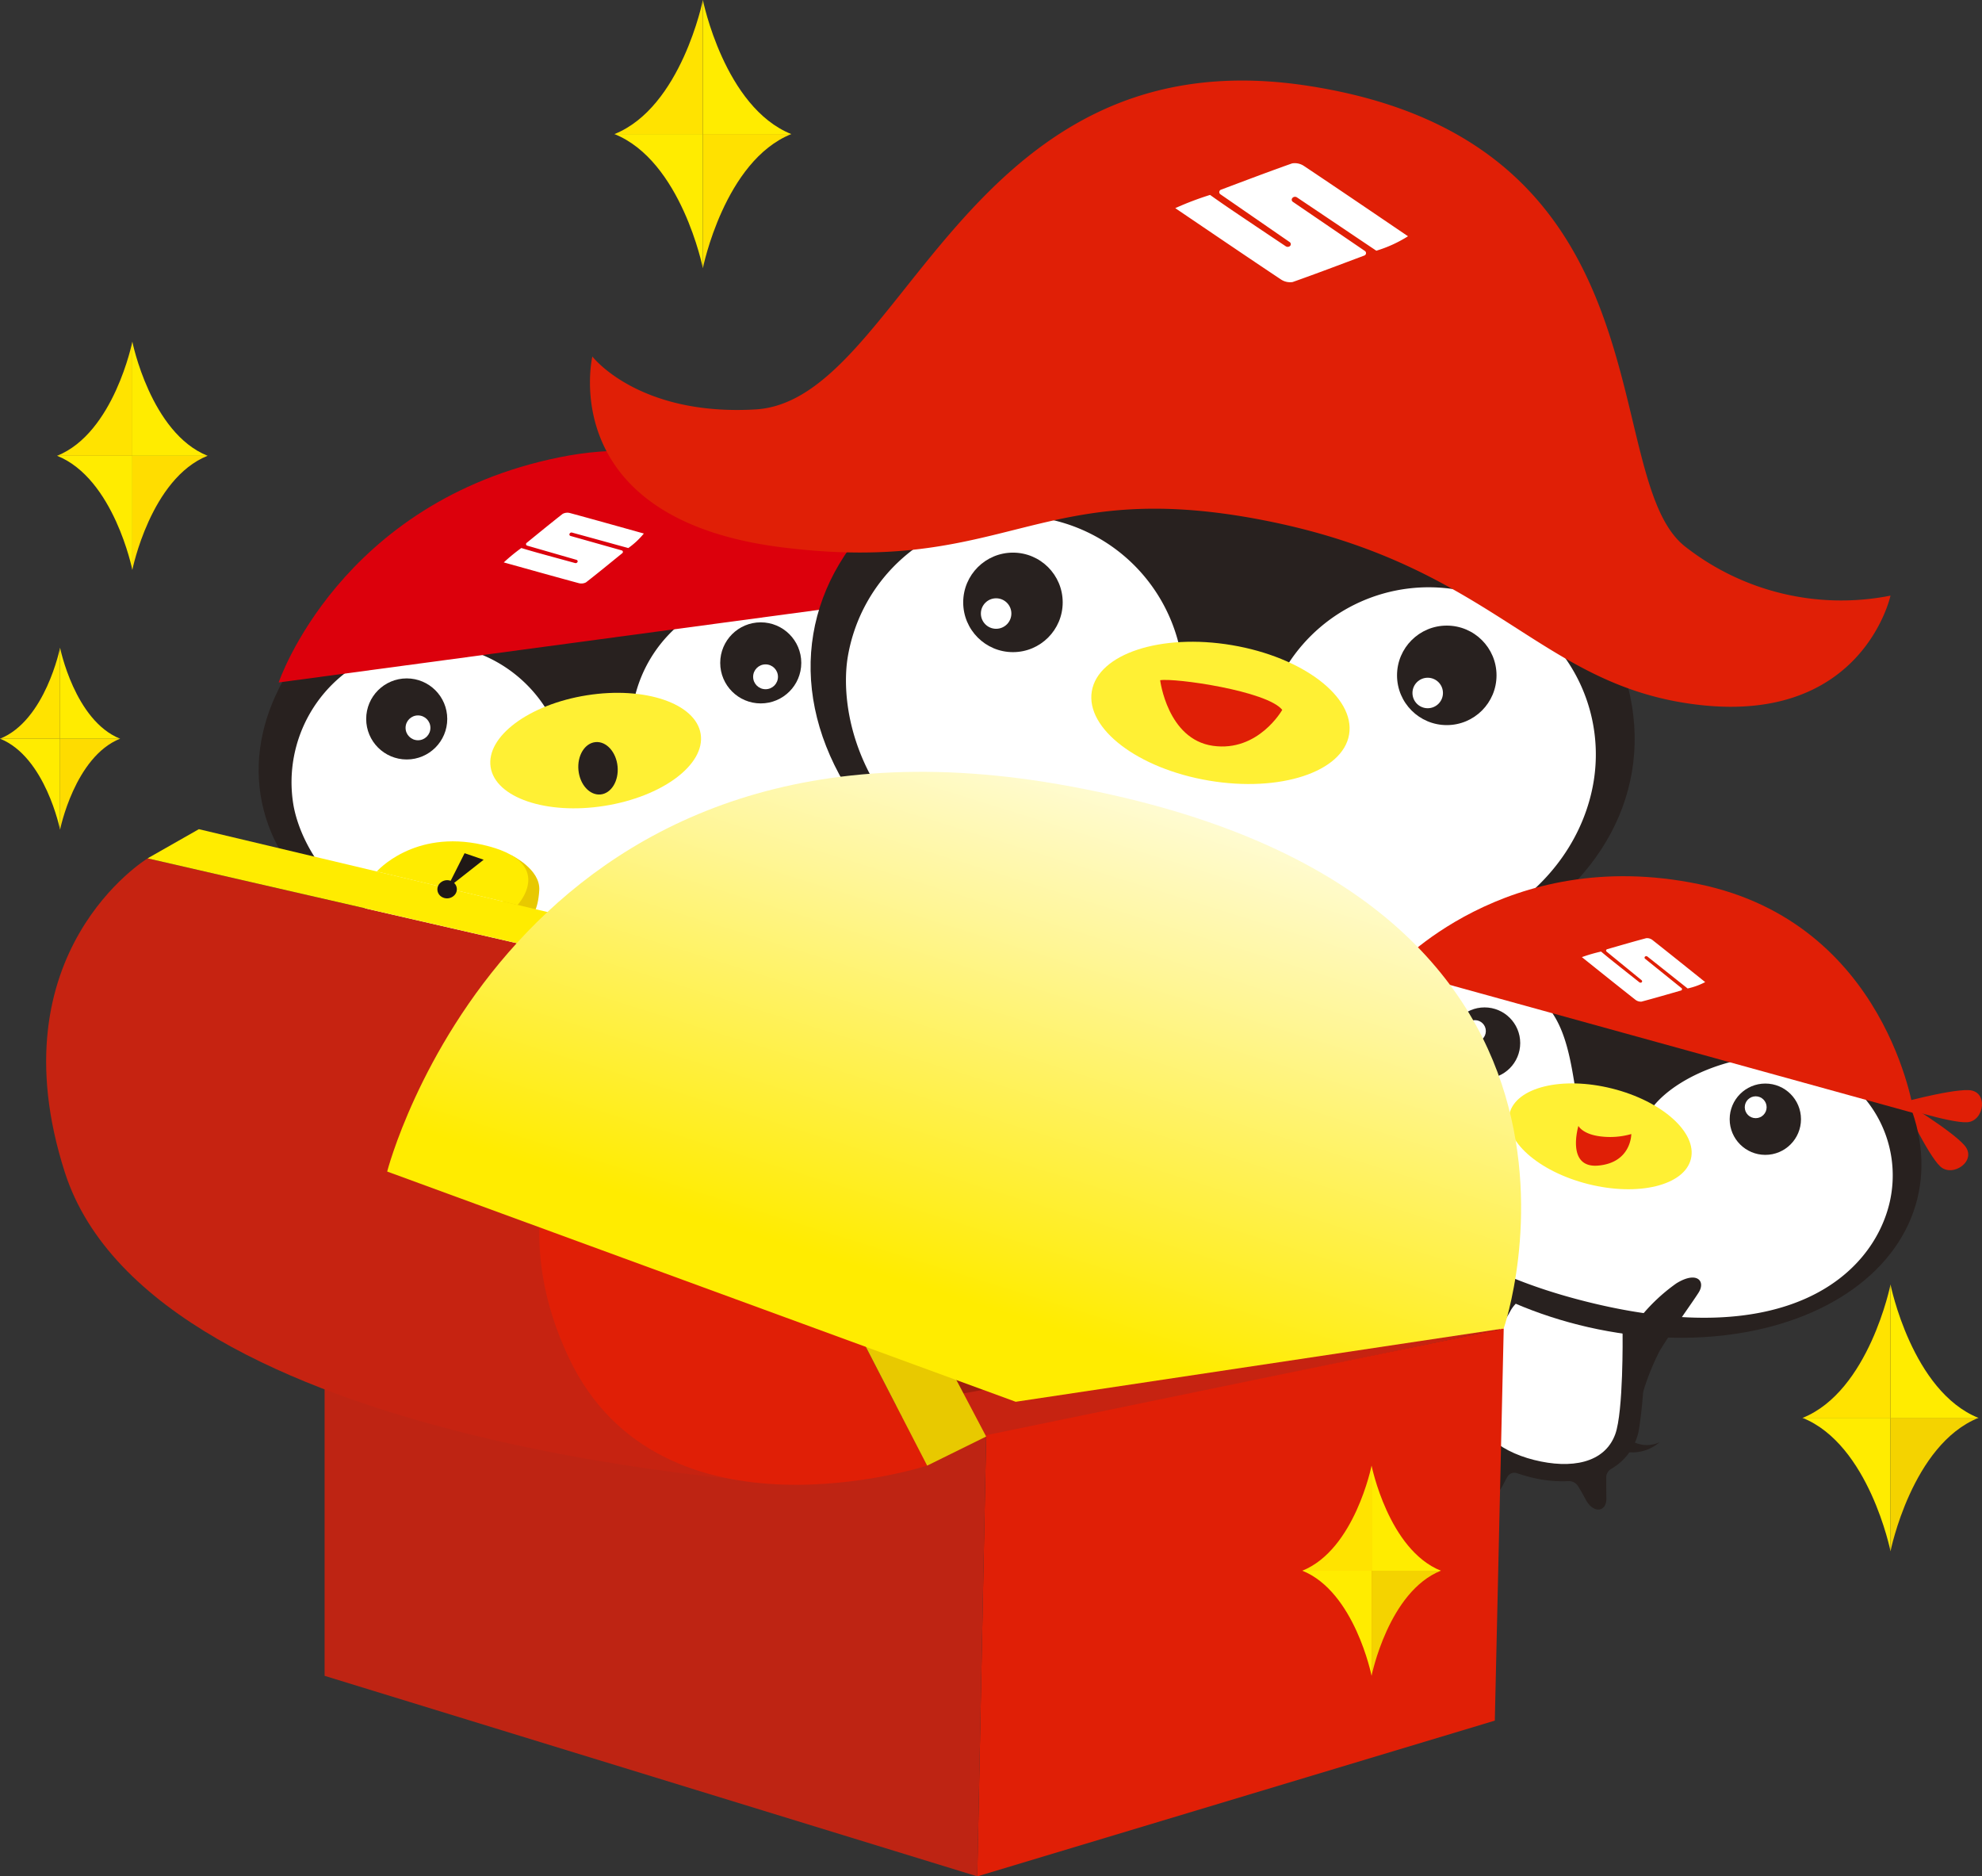<svg xmlns="http://www.w3.org/2000/svg" xmlns:xlink="http://www.w3.org/1999/xlink" width="284.708" height="269.5" viewBox="0 0 284.708 269.5">
  <rect x="0" y="0" width="284.708" height="269.5" fill="#333333" stroke="none"/>
  <defs>
    <linearGradient id="linear-gradient" x1="0.812" y1="0.104" x2="0.378" y2="0.885" gradientUnits="objectBoundingBox">
      <stop offset="0" stop-color="#fffef8"/>
      <stop offset="0.126" stop-color="#fffcdc"/>
      <stop offset="0.399" stop-color="#fff697"/>
      <stop offset="0.793" stop-color="#ffee28"/>
      <stop offset="0.932" stop-color="#ffec00"/>
    </linearGradient>
  </defs>
  <g id="グループ_50" data-name="グループ 50" transform="translate(-317.482 -151.216)">
    <g id="グループ_36" data-name="グループ 36" transform="translate(576.402 335.709)">
      <path id="パス_133" data-name="パス 133" d="M526.616,315.7h12.646v19.164S536.184,319.538,526.616,315.7Z" transform="translate(-526.616 -296.551)" fill="#ffec00"/>
      <path id="パス_134" data-name="パス 134" d="M549.477,315.7H536.83v19.164S539.909,319.538,549.477,315.7Z" transform="translate(-524.185 -296.551)" fill="#f4d300"/>
      <path id="パス_135" data-name="パス 135" d="M549.477,319.4H536.83V300.234S539.909,315.566,549.477,319.4Z" transform="translate(-524.185 -300.234)" fill="#ffec00"/>
      <path id="パス_136" data-name="パス 136" d="M526.616,319.4h12.646V300.234S536.184,315.566,526.616,319.4Z" transform="translate(-526.616 -300.234)" fill="#ffe300"/>
    </g>
    <g id="グループ_37" data-name="グループ 37" transform="translate(405.736 151.216)">
      <path id="パス_137" data-name="パス 137" d="M388.766,166.766h12.711v19.263S398.383,170.619,388.766,166.766Z" transform="translate(-388.766 -147.514)" fill="#ffec00"/>
      <path id="パス_138" data-name="パス 138" d="M411.744,166.766H399.033v19.263S402.127,170.619,411.744,166.766Z" transform="translate(-386.322 -147.514)" fill="#ffe100"/>
      <path id="パス_139" data-name="パス 139" d="M411.744,170.479H399.033V151.216S402.127,166.626,411.744,170.479Z" transform="translate(-386.322 -151.216)" fill="#ffec00"/>
      <path id="パス_140" data-name="パス 140" d="M388.766,170.479h12.711V151.216S398.383,166.626,388.766,170.479Z" transform="translate(-388.766 -151.216)" fill="#ffe300"/>
    </g>
    <g id="グループ_38" data-name="グループ 38" transform="translate(317.482 244.245)">
      <path id="パス_141" data-name="パス 141" d="M317.482,236.911h8.627v13.074S324.009,239.526,317.482,236.911Z" transform="translate(-317.482 -223.845)" fill="#ffec00"/>
      <path id="パス_142" data-name="パス 142" d="M333.078,236.911H324.45v13.074S326.551,239.526,333.078,236.911Z" transform="translate(-315.823 -223.845)" fill="#fedc00"/>
      <path id="パス_143" data-name="パス 143" d="M333.078,239.431H324.45V226.357S326.551,236.816,333.078,239.431Z" transform="translate(-315.823 -226.357)" fill="#ffec00"/>
      <path id="パス_144" data-name="パス 144" d="M317.482,239.431h8.627V226.357S324.009,236.816,317.482,239.431Z" transform="translate(-317.482 -226.357)" fill="#ffe300"/>
    </g>
    <g id="グループ_39" data-name="グループ 39" transform="translate(325.671 200.288)">
      <path id="パス_145" data-name="パス 145" d="M324.1,204.088h10.819v16.4S332.282,207.368,324.1,204.088Z" transform="translate(-324.096 -187.701)" fill="#ffec00"/>
      <path id="パス_146" data-name="パス 146" d="M343.654,204.088H332.835v16.4S335.468,207.368,343.654,204.088Z" transform="translate(-322.016 -187.701)" fill="#fd0"/>
      <path id="パス_147" data-name="パス 147" d="M343.654,207.248H332.835v-16.4S335.468,203.969,343.654,207.248Z" transform="translate(-322.016 -190.852)" fill="#ffec00"/>
      <path id="パス_148" data-name="パス 148" d="M324.1,207.248h10.819v-16.4S332.282,203.969,324.1,207.248Z" transform="translate(-324.096 -190.852)" fill="#ffe300"/>
    </g>
    <g id="グループ_42" data-name="グループ 42" transform="translate(349.715 215.949)">
      <path id="パス_149" data-name="パス 149" d="M430.877,274.405c-.6-4.009-11.109-10.661-21.054-13.886-.246-.08-.6-1.824-.773-1.973-.865-.771,1.171-.384,0,0l-18.469,6.043a3.347,3.347,0,0,0-2.292,2.524v-3.688a6.541,6.541,0,0,1-1.987,4.343c-2.657,2.445-14.782,3.308-17.748,3.084-3.915-.295,6.086,6.624,15.954,6.817a3.024,3.024,0,0,1,3.077,2.642c.331,3.387.691,11.505,2.256,16.557,1.806,5.825,6.23,8.914,11.905,9.725a2.6,2.6,0,0,1,1.815,1.138c.787,1.2,1.842,2.82,2.709,4.207,1.6,2.564,4.4,1.512,4.11-2.016-.066-.8-.1-1.544-.118-2.207a1.743,1.743,0,0,1,1.4-1.7q1.495-.336,3.02-.807a27.856,27.856,0,0,0,7.451-3.557,2.3,2.3,0,0,1,2.3-.171c.827.411,1.822.945,2.933,1.616,3.126,1.888,5.4.01,3.78-2.54-.792-1.245-1.69-2.71-2.4-3.885a2.146,2.146,0,0,1-.046-2.122,12.539,12.539,0,0,0,.863-10.141c-1.358-3.878-4.369-7.563-5.768-9.716C422.556,272.791,431.128,276.084,430.877,274.405Z" transform="translate(-337.764 -190.505)" fill="#28211f"/>
      <path id="パス_150" data-name="パス 150" d="M410.935,266.916s8.9,14.254,9.925,19.39c1.32,6.612-4.228,11.542-12.217,14.019s-15.509,1.226-18.675-5.244c-2.658-5.429-2.6-19.454-2.6-19.454C386.411,265.491,406.162,259.369,410.935,266.916Z" transform="translate(-333.087 -189.207)" fill="#fff"/>
      <path id="パス_151" data-name="パス 151" d="M390.836,294.179a6.6,6.6,0,0,1-6.356,1.588,9.073,9.073,0,0,0,7.925.791" transform="translate(-333.766 -181.916)" fill="#28211f"/>
      <path id="パス_152" data-name="パス 152" d="M419.537,222.188s6.328,7.494,8.79,8.788,5.688-2.519,2.907-4.369S419.537,222.188,419.537,222.188Z" transform="translate(-325.42 -199.054)" fill="#e01f06"/>
      <path id="パス_153" data-name="パス 153" d="M419.2,224.329s9.772-.859,12.248-2.127,1.214-6.1-1.9-4.893S419.2,224.329,419.2,224.329Z" transform="translate(-325.501 -200.261)" fill="#e01f06"/>
      <ellipse id="楕円形_44" data-name="楕円形 44" cx="48.58" cy="33.356" rx="48.58" ry="33.356" transform="matrix(0.988, -0.156, 0.156, 0.988, 0, 16.523)" fill="#28211f"/>
      <path id="パス_154" data-name="パス 154" d="M416.584,220.191A19.563,19.563,0,0,0,400.679,234.7c-2.146.192-4.333.457-6.554.81-2.131.337-4.209.739-6.229,1.195a19.8,19.8,0,0,0-36.346,13.585c1.1,6.965,10.032,26.174,48.1,20.146,33.565-5.315,41.139-22.447,39.312-33.987A19.562,19.562,0,0,0,416.584,220.191Z" transform="translate(-341.663 -199.587)" fill="#fff"/>
      <ellipse id="楕円形_45" data-name="楕円形 45" cx="15.269" cy="8.04" rx="15.269" ry="8.04" transform="matrix(0.988, -0.156, 0.156, 0.988, 36.991, 37.51)" fill="#fff034"/>
      <circle id="楕円形_46" data-name="楕円形 46" cx="7.33" cy="7.33" r="7.33" transform="translate(69.803 25.145)" fill="#fff"/>
      <circle id="楕円形_47" data-name="楕円形 47" cx="5.822" cy="5.822" r="5.822" transform="translate(71.224 24.653)" fill="#28211f"/>
      <circle id="楕円形_48" data-name="楕円形 48" cx="1.784" cy="1.784" r="1.784" transform="translate(75.952 30.691)" fill="#fff"/>
      <circle id="楕円形_49" data-name="楕円形 49" cx="5.822" cy="5.822" r="5.822" transform="translate(20.369 32.705)" fill="#28211f"/>
      <circle id="楕円形_50" data-name="楕円形 50" cx="1.784" cy="1.784" r="1.784" transform="translate(26.026 38.022)" fill="#fff"/>
      <path id="パス_155" data-name="パス 155" d="M349.815,236.791l87.377-11.744s-16.162-26.832-46.993-20.607C358.552,210.83,349.815,236.791,349.815,236.791Z" transform="translate(-342.018 -203.502)" fill="#dc000c"/>
      <g id="_67zYlW" data-name="67zYlW" transform="translate(40.133 8.91)">
        <g id="グループ_40" data-name="グループ 40">
          <path id="パス_156" data-name="パス 156" d="M375.933,217.835a26.583,26.583,0,0,1,2.521-2.068s1.063.328,2.43.707c1.76.488,3.525.967,5.288,1.45a.308.308,0,0,0,.357-.154h0a.224.224,0,0,0-.161-.307l-7.057-2.033a.227.227,0,0,1-.088-.406c1.779-1.446,3.455-2.824,5.171-4.162a1.441,1.441,0,0,1,1.04-.119c3.541.959,7.067,1.952,10.618,2.943a11.3,11.3,0,0,1-2.229,2.084s-1.124-.3-2.189-.6q-2.942-.813-5.887-1.617a.306.306,0,0,0-.358.154l-.011.026a.223.223,0,0,0,.162.306l7.323,2.066a.228.228,0,0,1,.089.407c-1.812,1.471-3.49,2.851-5.21,4.191a1.446,1.446,0,0,1-1.037.111C383.169,219.858,379.646,218.868,375.933,217.835Z" transform="translate(-375.933 -210.699)" fill="#fff"/>
        </g>
      </g>
      <g id="グループ_41" data-name="グループ 41" transform="translate(10.166 64.941)">
        <rect id="長方形_32" data-name="長方形 32" width="5.823" height="18.44" transform="matrix(0.551, -0.835, 0.835, 0.551, 2.311, 7.079)" fill="#e01f06"/>
        <rect id="長方形_33" data-name="長方形 33" width="4.913" height="18.44" transform="matrix(0.551, -0.835, 0.835, 0.551, 19.23, 17.857)" fill="#e01f06"/>
        <rect id="長方形_34" data-name="長方形 34" width="7.59" height="3.035" transform="matrix(0.551, -0.835, 0.835, 0.551, 16.921, 17.832)" fill="#fff034"/>
        <rect id="長方形_35" data-name="長方形 35" width="6.605" height="3.006" transform="matrix(0.551, -0.835, 0.835, 0.551, 33.436, 28.047)" fill="#fff034"/>
        <rect id="長方形_36" data-name="長方形 36" width="9.408" height="3.254" transform="matrix(0.551, -0.835, 0.835, 0.551, 0, 7.852)" fill="#fff034"/>
      </g>
      <ellipse id="楕円形_51" data-name="楕円形 51" cx="2.824" cy="3.779" rx="2.824" ry="3.779" transform="matrix(0.995, -0.095, 0.095, 0.995, 50.5, 42.123)" fill="#28211f"/>
    </g>
    <path id="パス_157" data-name="パス 157" d="M467.632,300.068s5.251,1.112,8.639-3.089a12.7,12.7,0,0,1-8.616,7.079" transform="translate(35.745 34.7)" fill="#28211f"/>
    <path id="パス_158" data-name="パス 158" d="M485.109,282.574c13.076-1.723,19.123-10.631,13.825-9.794-4.25.67-12.81-.36-17.759-1.072a4.783,4.783,0,0,1-3.9-3.161q-.167-.518-.318-.968a4.744,4.744,0,0,0-3.576-3.065l-26.644-5.5a4.69,4.69,0,0,0-4.541,1.475h0a4.79,4.79,0,0,1-5.07,1.368c-4.832-1.484-12.613-4.091-16.063-6.424-4.551-3.08-2.661,8.155,9.2,15.253a4.236,4.236,0,0,1,1.9,5.351c-1.955,4.344-7.163,14.461-8.774,21.687-1.857,8.335,1.37,15.165,7.7,20.1a3.649,3.649,0,0,1,1.414,2.647c.124,2,.279,4.708.365,7,.162,4.229,4.294,4.9,6.4.409.479-1.021.951-1.945,1.393-2.762a2.44,2.44,0,0,1,2.886-1.086q2.048.631,4.23,1.119A38.994,38.994,0,0,0,459.3,326a3.223,3.223,0,0,1,2.912,1.39c.718,1.075,1.556,2.415,2.44,4,2.485,4.468,6.558,3.77,6.36-.459-.1-2.064-.168-4.467-.217-6.391a3,3,0,0,1,1.42-2.61,17.564,17.564,0,0,0,8.1-11.723c1.046-5.655,1.414-19.52,1.07-23.1A4.185,4.185,0,0,1,485.109,282.574Z" transform="translate(24.117 24.684)" fill="#28211f"/>
    <path id="パス_159" data-name="パス 159" d="M472.567,278.337s.9,23.509-1.425,30.465c-2.995,8.954-13.164,11.084-24.6,8.538s-19.7-9.3-19.046-19.359c.547-8.447,10.366-25.451,10.366-25.451C443.758,259.549,472.017,265.845,472.567,278.337Z" transform="translate(26.182 27.173)" fill="#fff"/>
    <path id="パス_160" data-name="パス 160" d="M445.8,261.826s-2.736,7.5,6.158,9.69,10.548-6.18,10.548-6.18" transform="translate(30.452 26.332)" fill="#e01f06"/>
    <path id="パス_161" data-name="パス 161" d="M448.99,266.858s-7.722.2-8.134,9.7c0,0,8.9.276,13.506-7.015" transform="translate(29.37 27.53)" fill="#e01f06"/>
    <path id="パス_162" data-name="パス 162" d="M456.6,268.643s6.907,3.459,3.245,12.239c0,0-8.172-3.526-9.251-12.085" transform="translate(31.688 27.955)" fill="#e01f06"/>
    <ellipse id="楕円形_52" data-name="楕円形 52" cx="40.939" cy="59.624" rx="40.939" ry="59.624" transform="translate(427.522 282.653) rotate(-80.454)" fill="#28211f"/>
    <path id="パス_163" data-name="パス 163" d="M503.321,221.659a24.016,24.016,0,0,0-24.173,10.681c-2.57-.614-5.221-1.159-7.942-1.617-2.611-.44-5.187-.782-7.714-1.04A24.3,24.3,0,0,0,415.9,231.3c-1.435,8.534,1.458,34.371,48.111,42.217,41.131,6.917,56.631-10.062,59.01-24.2A24.012,24.012,0,0,0,503.321,221.659Z" transform="translate(23.366 14.24)" fill="#fff"/>
    <ellipse id="楕円形_53" data-name="楕円形 53" cx="9.867" cy="18.739" rx="9.867" ry="18.739" transform="translate(472.68 260.229) rotate(-80.454)" fill="#fff034"/>
    <circle id="楕円形_54" data-name="楕円形 54" cx="8.996" cy="8.996" r="8.996" transform="translate(515.631 241.58)" fill="#fff"/>
    <circle id="楕円形_55" data-name="楕円形 55" cx="7.146" cy="7.146" r="7.146" transform="translate(518.161 241.07)" fill="#28211f"/>
    <circle id="楕円形_56" data-name="楕円形 56" cx="2.19" cy="2.19" r="2.19" transform="translate(520.378 248.558)" fill="#fff"/>
    <circle id="楕円形_57" data-name="楕円形 57" cx="7.146" cy="7.146" r="7.146" transform="translate(455.843 230.59)" fill="#28211f"/>
    <circle id="楕円形_58" data-name="楕円形 58" cx="2.19" cy="2.19" r="2.19" transform="translate(458.382 237.148)" fill="#fff"/>
    <path id="パス_164" data-name="パス 164" d="M488.752,161.268c-49.27-7.371-57.807,45.292-79.043,46.529-16.85.982-23.431-7.6-23.431-7.6s-5.471,23.284,27.172,27.4,36.582-10.288,69.342-3.865c33.268,6.522,39.406,23.979,62.716,26.529s27.243-15.721,27.243-15.721a36.331,36.331,0,0,1-29.478-7.031C530.513,217.576,541.962,169.23,488.752,161.268Z" transform="translate(16.295 2.225)" fill="#e01f06"/>
    <g id="_67zYlW-2" data-name="67zYlW" transform="translate(486.304 174.639)">
      <g id="グループ_43" data-name="グループ 43">
        <path id="パス_165" data-name="パス 165" d="M453.842,176.609a43.837,43.837,0,0,1,5-1.9s1.481,1.063,3.407,2.363q3.723,2.515,7.463,5.009a.5.5,0,0,0,.633-.051h0a.366.366,0,0,0-.089-.561c-3.213-2.217-6.434-4.442-9.908-6.839a.372.372,0,0,1,.077-.676c3.519-1.321,6.84-2.589,10.205-3.774a2.37,2.37,0,0,1,1.679.358c5,3.337,9.965,6.719,14.966,10.108a18.542,18.542,0,0,1-4.55,2.077s-1.586-1.061-3.089-2.074q-4.149-2.795-8.306-5.581a.5.5,0,0,0-.635.052l-.031.035a.366.366,0,0,0,.093.561l10.3,7.028a.372.372,0,0,1-.073.678c-3.583,1.342-6.911,2.611-10.281,3.8a2.365,2.365,0,0,1-1.67-.366C464.034,183.527,459.075,180.151,453.842,176.609Z" transform="translate(-453.842 -170.136)" fill="#fff"/>
      </g>
    </g>
    <path id="パス_166" data-name="パス 166" d="M452.091,230.137c2.113-.349,15.351,1.524,17.537,4.258,0,0-3.441,6.09-9.965,5.163S452.091,230.137,452.091,230.137Z" transform="translate(32.045 18.778)" fill="#e01f06"/>
    <g id="グループ_45" data-name="グループ 45" transform="translate(502.837 274.185)">
      <path id="パス_167" data-name="パス 167" d="M538.178,278.895s3.68,7.806,5.478,9.464,5.405-.852,3.462-3.054S538.178,278.895,538.178,278.895Z" transform="translate(-450.299 -243.79)" fill="#e01f06"/>
      <path id="パス_168" data-name="パス 168" d="M537.148,279.79s8.2,2.678,10.645,2.506,3.088-4.518.152-4.614S537.148,279.79,537.148,279.79Z" transform="translate(-450.544 -244.08)" fill="#e01f06"/>
      <path id="パス_169" data-name="パス 169" d="M515.378,309.917c5.875-1.623,10.075-8.2,7.574-7.874-2.006.262-6.969,3.114-9.285,2.717a2.249,2.249,0,0,1-1.794-1.535c-.048-.163-.094-.317-.137-.459a2.23,2.23,0,0,0-1.642-1.486l-12.452-2.922a2.2,2.2,0,0,0-2.153.635h0c-.573.644,2.637-3.938,1.907-4.5-2.805-2.152,5.01,1.538,3.419.4-2.1-1.506-7.006-.65-7.224,4.663-.043,1.067-5.34,10.091-5.636,11.042-.81,2.607-.929,2.282-1.775,5.658a8.968,8.968,0,0,0,3.366,9.542,1.713,1.713,0,0,1,.63,1.262c.033.943.072,2.216.084,3.292.022,1.99,1.955,2.355,3,.274.238-.475.472-.9.69-1.281a1.149,1.149,0,0,1,1.369-.474q.955.323,1.975.581a18.371,18.371,0,0,0,5.407.55,1.515,1.515,0,0,1,1.351.69c.323.514.7,1.155,1.1,1.913,1.112,2.131,3.035,1.853,2.995-.136-.018-.971-.022-2.1-.021-3.006a1.415,1.415,0,0,1,.7-1.21,8.252,8.252,0,0,0,3.956-5.407A64.473,64.473,0,0,0,513.572,312,2.119,2.119,0,0,1,515.378,309.917Z" transform="translate(-462.75 -240.24)" fill="#28211f"/>
      <path id="パス_170" data-name="パス 170" d="M509.872,307.271s.128,11.061-1.054,14.3c-1.52,4.17-6.328,5.044-11.668,3.7s-9.139-4.617-8.706-9.339c.363-3.963,5.192-11.83,5.192-11.83C496.57,298.079,509.771,301.394,509.872,307.271Z" transform="translate(-462.146 -238.55)" fill="#fff"/>
      <path id="パス_171" data-name="パス 171" d="M506.708,318.236a4.347,4.347,0,0,0,4.3.368,5.972,5.972,0,0,1-5.067,1.342" transform="translate(-457.974 -234.425)" fill="#28211f"/>
      <ellipse id="楕円形_59" data-name="楕円形 59" cx="29.343" cy="42.736" rx="29.343" ry="42.736" transform="translate(0 56.919) rotate(-75.9)" fill="#28211f"/>
      <path id="パス_172" data-name="パス 172" d="M538.776,276.256c-6.88-1.728-17.507,1.7-21.555,7-1.8-.584-3.665-1.125-5.584-1.607q-2.762-.693-5.452-1.182c-1.051-6.694-2.3-13.189-9.29-14.945a17.414,17.414,0,0,0-21.132,12.648c-1.512,6.016-.915,24.641,31.973,32.9,28.994,7.284,41.035-3.967,43.539-13.934A17.209,17.209,0,0,0,538.776,276.256Z" transform="translate(-465.262 -247.099)" fill="#fff"/>
      <ellipse id="楕円形_60" data-name="楕円形 60" cx="7.073" cy="13.432" rx="7.073" ry="13.432" transform="translate(29.755 43.827) rotate(-75.9)" fill="#fff034"/>
      <circle id="楕円形_61" data-name="楕円形 61" cx="6.448" cy="6.448" r="6.448" transform="translate(64.759 33.078)" fill="#fff"/>
      <circle id="楕円形_62" data-name="楕円形 62" cx="5.122" cy="5.122" r="5.122" transform="translate(63.107 32.66)" fill="#28211f"/>
      <circle id="楕円形_63" data-name="楕円形 63" cx="1.57" cy="1.57" r="1.57" transform="translate(65.275 34.492)" fill="#fff"/>
      <circle id="楕円形_64" data-name="楕円形 64" cx="5.122" cy="5.122" r="5.122" transform="translate(22.775 21.723)" fill="#28211f"/>
      <circle id="楕円形_65" data-name="楕円形 65" cx="1.57" cy="1.57" r="1.57" transform="translate(24.943 23.554)" fill="#fff"/>
      <path id="パス_173" data-name="パス 173" d="M479.167,266.243l74.758,20.651S550.107,259.6,523.01,254C495.2,248.251,479.167,266.243,479.167,266.243Z" transform="translate(-464.347 -249.986)" fill="#e01f06"/>
      <g id="_67zYlW-3" data-name="67zYlW" transform="translate(41.878 11.766)">
        <g id="グループ_44" data-name="グループ 44">
          <path id="パス_174" data-name="パス 174" d="M501.022,262.78a23.382,23.382,0,0,1,2.753-.8s.748.633,1.722,1.41q1.885,1.5,3.78,3a.27.27,0,0,0,.34,0h0a.2.2,0,0,0-.023-.3L504.585,262a.2.2,0,0,1,.069-.358c1.939-.557,3.77-1.094,5.621-1.585a1.276,1.276,0,0,1,.883.264c2.534,2,5.045,4.019,7.576,6.045a9.957,9.957,0,0,1-2.523.916s-.8-.635-1.564-1.241q-2.1-1.671-4.206-3.34a.27.27,0,0,0-.342,0l-.019.017a.2.2,0,0,0,.026.3l5.212,4.2a.2.2,0,0,1-.068.36c-1.975.566-3.808,1.1-5.663,1.593a1.266,1.266,0,0,1-.877-.267C506.18,266.915,503.67,264.9,501.022,262.78Z" transform="translate(-501.022 -260.044)" fill="#fff"/>
        </g>
      </g>
      <path id="パス_175" data-name="パス 175" d="M508.2,316.217a35.428,35.428,0,0,1,2.477-6.25c2.124-3.455,4.549-6.731,5.6-8.38s-.248-3.152-3.2-1.322a25.788,25.788,0,0,0-5.72,5.551" transform="translate(-457.633 -238.902)" fill="#28211f"/>
      <path id="パス_176" data-name="パス 176" d="M489.189,307.676s-.7-7.885-.979-10.568.808-4.8,1.935-3,3.795,8.416,3.795,8.416" transform="translate(-462.205 -240.328)" fill="#28211f"/>
      <path id="パス_177" data-name="パス 177" d="M500.687,281.835s.581,1.18,3.126,1.5a11.106,11.106,0,0,0,4.471-.333s.026,4.076-4.706,4.526S500.687,281.835,500.687,281.835Z" transform="translate(-459.308 -243.09)" fill="#e01f06"/>
    </g>
    <g id="グループ_49" data-name="グループ 49" transform="translate(324.112 262.072)">
      <g id="グループ_47" data-name="グループ 47" transform="translate(0 8.239)">
        <path id="パス_178" data-name="パス 178" d="M425.986,319.17l65.557-12.844-77.608-5.152" transform="translate(-301.151 -234.612)" fill="#9e1d0e"/>
        <path id="パス_179" data-name="パス 179" d="M511.786,307.249,408.641,297.3l11.84,7.36,56.889,4.16-55.289,9.92,15.361,4.029Z" transform="translate(-302.411 -235.535)" fill="#c62311"/>
        <g id="グループ_46" data-name="グループ 46">
          <path id="パス_180" data-name="パス 180" d="M377.049,250.407s4.266,2.007,4.073,5.061c-.374,5.95-3.5,4.139-3.5,4.139l-2.065-.91" transform="translate(-310.288 -246.697)" fill="#e8c900"/>
          <path id="パス_181" data-name="パス 181" d="M432.15,320.664l74.344-15.329-1.28,56.322-74.344,22.37Z" transform="translate(-297.119 -233.621)" fill="#e01f06"/>
          <path id="パス_182" data-name="パス 182" d="M450.177,321.655l-95.033-20.481v55.042l93.753,28.8Z" transform="translate(-315.147 -234.612)" fill="#be2413"/>
          <path id="パス_183" data-name="パス 183" d="M413.377,268.249,337.406,250.8s-22.075,13.411-11.879,45.106c12.914,40.149,105.656,44.859,105.656,44.859h0" transform="translate(-322.838 -246.605)" fill="#c62311"/>
          <path id="パス_184" data-name="パス 184" d="M435.771,334.66l-36.014-69.767s-30.67,22.052-15.483,54.229C397.474,347.091,435.771,334.66,435.771,334.66Z" transform="translate(-309.217 -243.249)" fill="#e01f06"/>
          <path id="パス_185" data-name="パス 185" d="M431.981,335.315l8.477-4.18-36.336-68.992-8.155,3.4Z" transform="translate(-305.428 -243.903)" fill="#e8c900"/>
          <path id="パス_186" data-name="パス 186" d="M334.605,251.6l7.366-4.19,76.759,18.241-8.155,3.4Z" transform="translate(-320.036 -247.411)" fill="#ffec00"/>
          <path id="パス_187" data-name="パス 187" d="M361.2,253.151s5.288-6.075,15.208-3.835c10.782,2.434,5.013,8.64,5.013,8.64" transform="translate(-313.704 -247.075)" fill="#ffec00"/>
          <path id="パス_188" data-name="パス 188" d="M368.528,254.579a1.252,1.252,0,0,0,.168,1.782,1.467,1.467,0,0,0,2.042-.2,1.228,1.228,0,0,0-.105-1.69l4.242-3.334-2.737-.94-2,3.967a1.458,1.458,0,0,0-1.609.417" transform="translate(-312.031 -246.748)" fill="#1f1816"/>
        </g>
      </g>
      <g id="グループ_48" data-name="グループ 48" transform="translate(180.432 99.65)">
        <path id="パス_189" data-name="パス 189" d="M468.575,333.432h9.961v15.1S476.111,336.452,468.575,333.432Z" transform="translate(-468.575 -318.344)" fill="#ffec00"/>
        <path id="パス_190" data-name="パス 190" d="M486.582,333.432h-9.961v15.1S479.045,336.452,486.582,333.432Z" transform="translate(-466.66 -318.344)" fill="#f4d300"/>
        <path id="パス_191" data-name="パス 191" d="M486.582,336.342h-9.961v-15.1S479.045,333.322,486.582,336.342Z" transform="translate(-466.66 -321.245)" fill="#ffec00"/>
        <path id="パス_192" data-name="パス 192" d="M468.575,336.342h9.961v-15.1S476.111,333.322,468.575,336.342Z" transform="translate(-468.575 -321.245)" fill="#ffe300"/>
      </g>
      <path id="パス_193" data-name="パス 193" d="M362.405,298.167s17.8-69.263,96.385-55.635c85.918,14.9,64,78.176,64,78.176l-70.1,10.527" transform="translate(-313.418 -240.756)" fill="url(#linear-gradient)" style="mix-blend-mode: multiply;isolation: isolate"/>
    </g>
  </g>
</svg>
